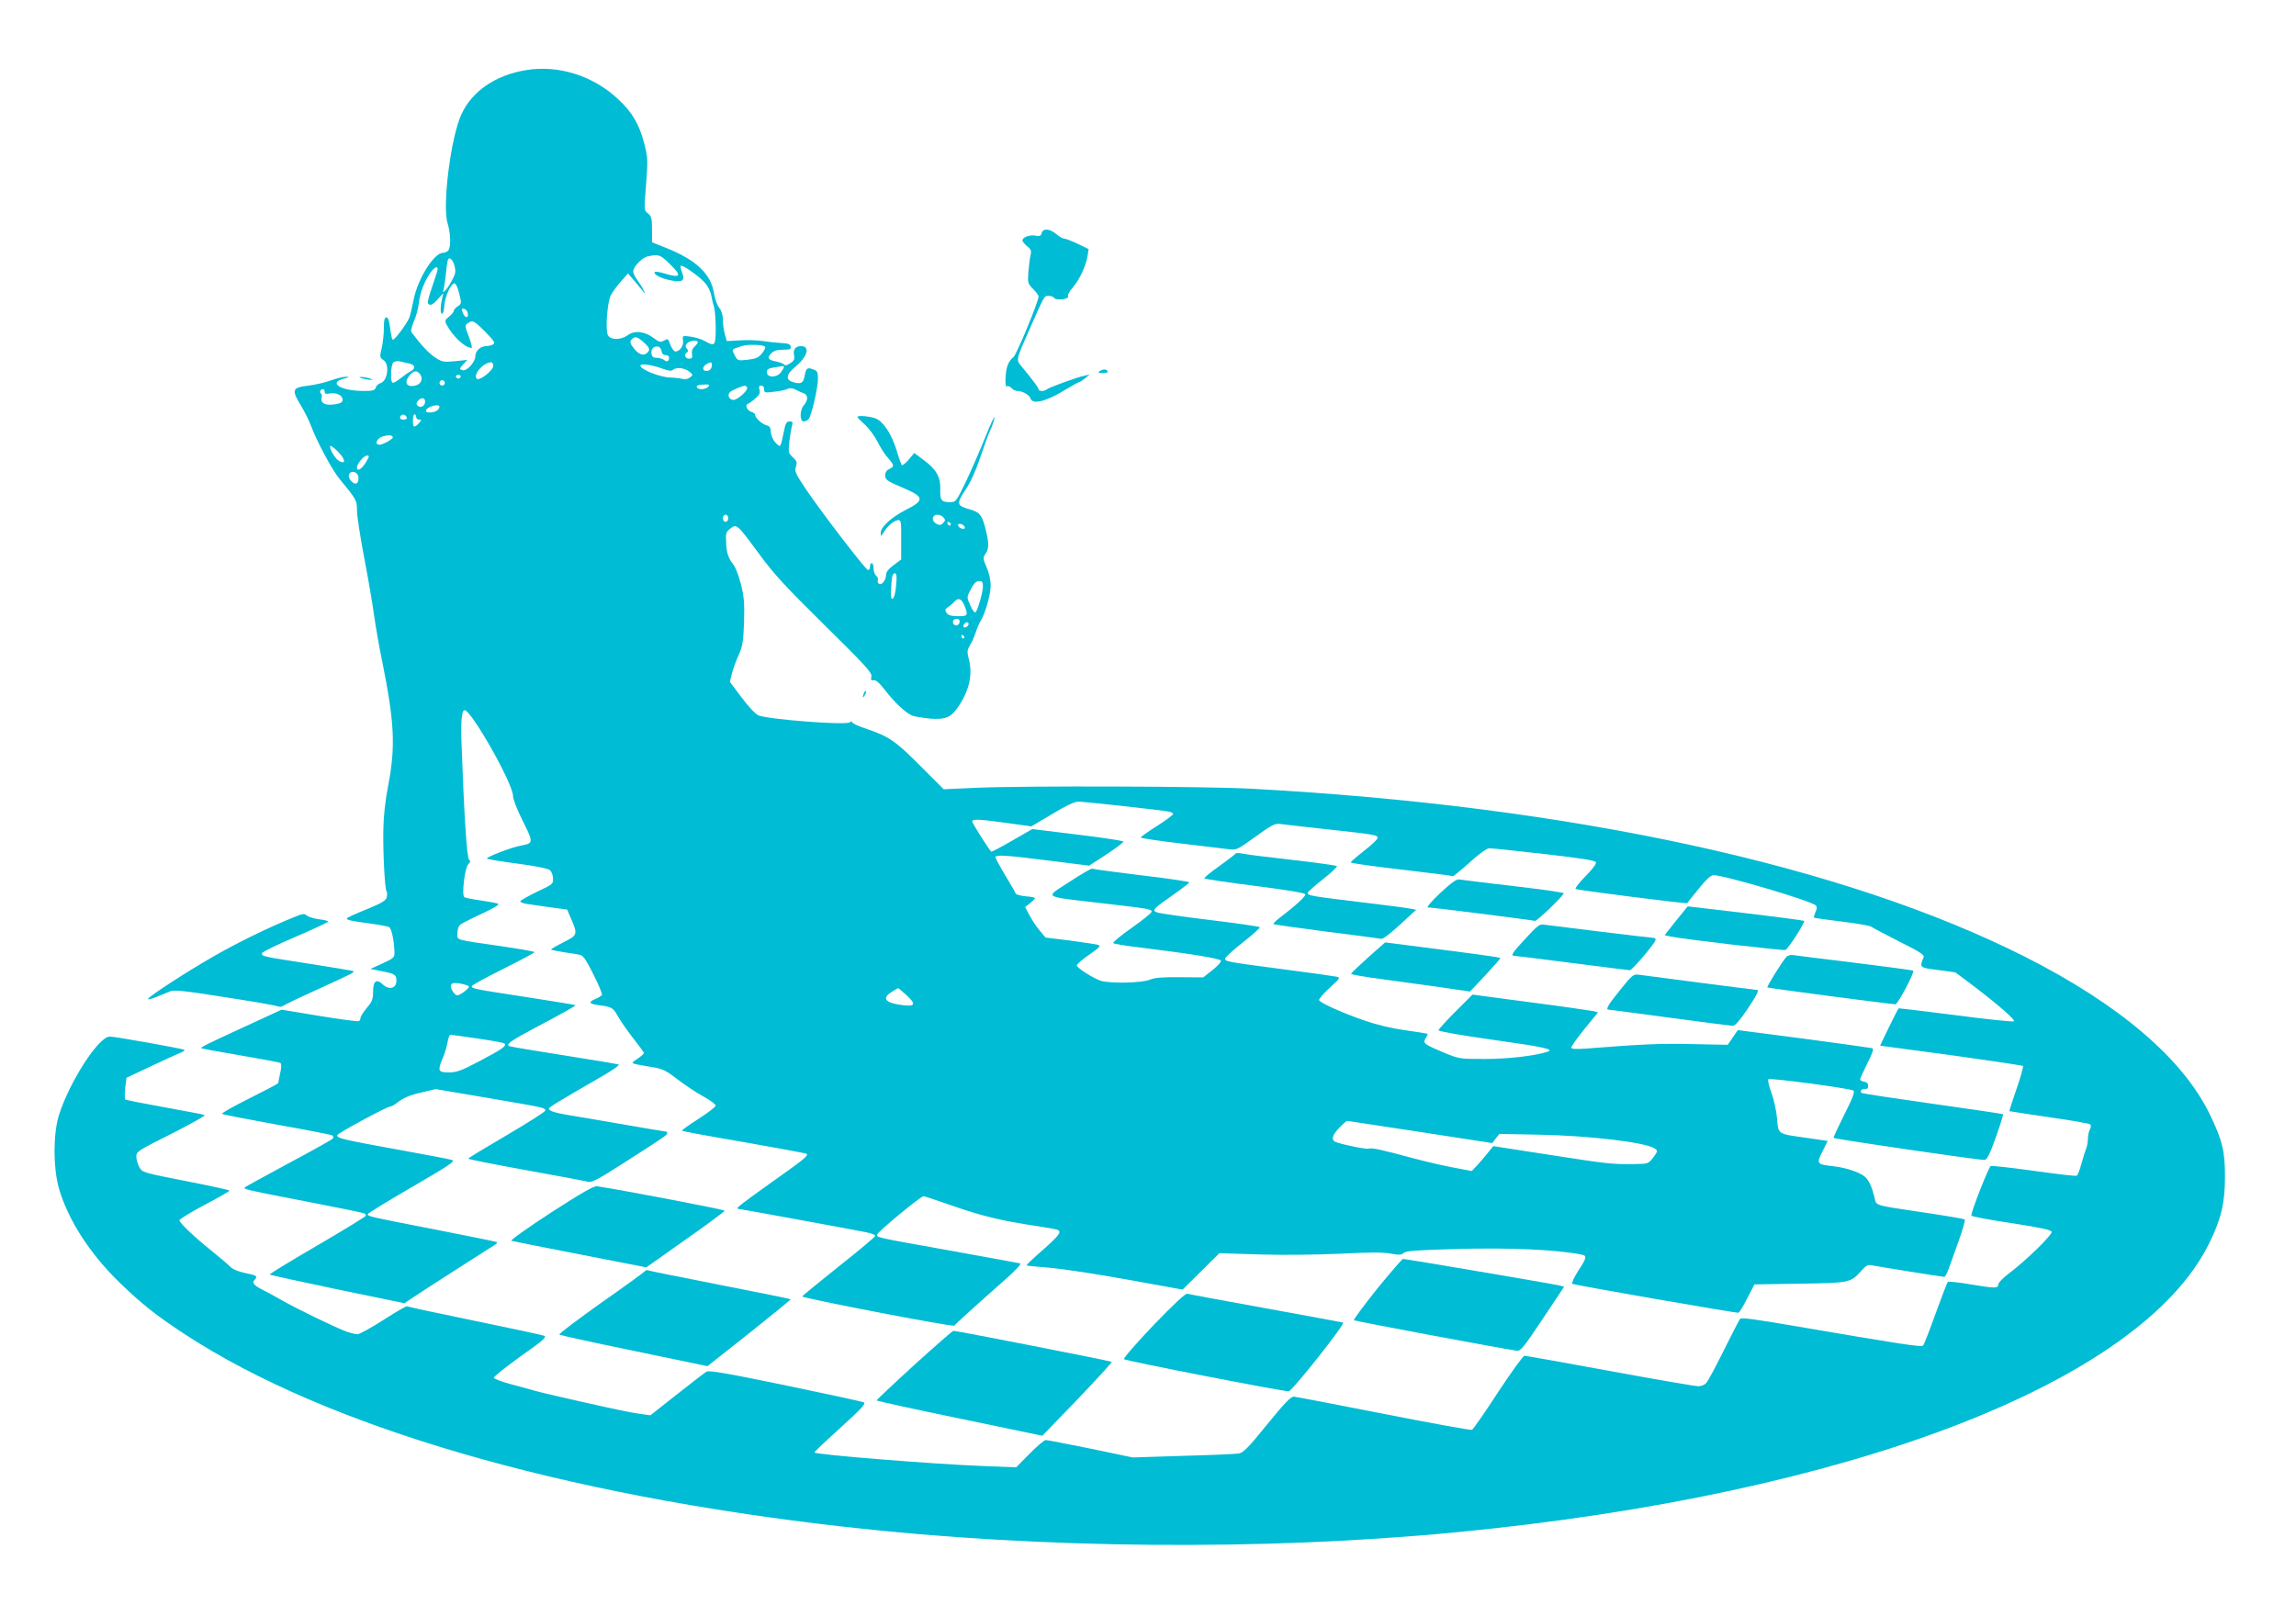 <?xml version="1.0" standalone="no"?>
<!DOCTYPE svg PUBLIC "-//W3C//DTD SVG 20010904//EN"
 "http://www.w3.org/TR/2001/REC-SVG-20010904/DTD/svg10.dtd">
<svg version="1.0" xmlns="http://www.w3.org/2000/svg"
 width="1280pt" height="895pt" viewBox="0 0 1280 895"
 preserveAspectRatio="xMidYMid meet">
<g transform="translate(0,895) scale(0.1,-0.1)"
fill="#00bcd4" stroke="none">
<path d="M2932 8559 c-170 -28 -301 -118 -360 -247 -59 -129 -107 -508 -77
-606 18 -59 20 -137 3 -154 -7 -7 -20 -12 -29 -12 -50 0 -141 -147 -163 -261
-8 -41 -19 -86 -24 -100 -14 -35 -84 -129 -93 -123 -4 2 -10 31 -14 64 -5 41
-11 60 -21 60 -10 0 -14 -15 -14 -59 0 -33 -5 -83 -12 -112 -12 -49 -11 -53
10 -67 36 -24 23 -118 -18 -129 -11 -3 -22 -14 -25 -24 -5 -16 -16 -19 -67
-19 -131 0 -203 47 -106 70 28 7 29 8 8 9 -14 1 -53 -9 -85 -20 -33 -12 -89
-25 -124 -29 -95 -12 -98 -21 -38 -121 18 -30 41 -76 51 -104 33 -88 117 -245
160 -297 94 -114 96 -118 96 -174 0 -29 18 -147 40 -262 22 -114 47 -259 55
-321 9 -62 29 -179 46 -260 68 -338 75 -475 33 -692 -17 -88 -26 -173 -27
-249 -2 -130 8 -324 18 -340 4 -6 4 -21 1 -34 -4 -17 -28 -32 -111 -66 -58
-23 -108 -46 -110 -50 -6 -10 18 -15 131 -30 51 -7 98 -16 104 -20 13 -8 28
-80 29 -138 1 -31 -3 -35 -66 -64 l-68 -31 61 -12 c76 -15 84 -20 84 -55 0
-41 -41 -52 -75 -20 -36 34 -55 21 -55 -39 0 -42 -5 -56 -35 -91 -19 -23 -35
-48 -35 -55 0 -8 -4 -16 -9 -19 -5 -3 -104 10 -220 29 l-211 35 -197 -91
c-220 -101 -256 -119 -251 -124 1 -2 100 -20 218 -40 117 -20 218 -39 223 -42
5 -3 6 -19 3 -37 -10 -47 -14 -70 -15 -76 -1 -3 -73 -41 -161 -85 -88 -44
-156 -82 -152 -86 4 -4 141 -30 305 -60 164 -29 302 -56 309 -60 6 -4 8 -11 4
-17 -3 -6 -113 -67 -244 -137 -130 -70 -241 -131 -246 -135 -11 -11 -8 -12
343 -80 172 -33 317 -63 322 -66 5 -3 9 -9 9 -13 0 -4 -122 -79 -271 -166
-148 -86 -268 -159 -265 -162 3 -3 173 -40 378 -83 l373 -77 55 37 c30 20 142
93 249 161 107 68 199 127 205 131 6 4 8 9 6 12 -3 2 -160 34 -349 71 -360 70
-371 72 -371 85 0 4 111 72 247 151 213 124 243 144 222 151 -13 4 -125 26
-249 48 -368 67 -390 72 -390 90 0 10 278 160 296 160 6 0 22 8 35 19 41 31
71 44 146 61 l72 17 283 -48 c333 -57 328 -56 328 -72 0 -6 -97 -68 -215 -137
-118 -69 -215 -128 -215 -131 0 -3 145 -32 323 -64 177 -32 333 -61 346 -65
20 -5 58 15 195 103 225 144 246 158 246 168 0 5 -3 9 -7 9 -5 0 -111 18 -238
40 -126 22 -261 45 -300 51 -78 13 -115 24 -115 37 0 8 60 44 294 179 60 34
103 65 95 67 -8 3 -144 26 -304 51 -159 25 -296 48 -304 51 -25 8 7 31 137
100 163 86 234 126 230 129 -2 2 -124 22 -273 45 -294 45 -305 47 -305 61 0 5
79 48 175 96 96 48 175 90 175 94 0 3 -84 18 -187 33 -263 38 -243 32 -243 71
0 19 6 40 13 47 8 7 62 35 121 62 65 30 102 52 94 56 -7 4 -51 12 -98 19 -46
6 -88 15 -92 19 -15 15 4 164 22 182 13 13 14 19 5 26 -12 8 -28 252 -42 648
-5 122 1 186 17 186 38 0 270 -410 270 -478 0 -19 23 -77 55 -141 60 -120 59
-123 -10 -136 -52 -9 -198 -65 -190 -73 3 -3 80 -16 172 -28 106 -14 171 -28
180 -37 8 -8 16 -28 16 -46 2 -29 -2 -33 -88 -73 -49 -24 -92 -48 -94 -53 -2
-6 16 -13 40 -16 24 -4 84 -12 132 -19 l89 -12 20 -47 c40 -93 39 -95 -42
-136 -40 -20 -70 -38 -68 -40 2 -2 35 -9 73 -15 39 -5 79 -12 91 -15 15 -3 36
-35 73 -110 29 -57 50 -109 47 -113 -3 -5 -19 -15 -36 -22 -42 -18 -37 -28 18
-35 75 -10 80 -13 111 -69 17 -29 56 -84 86 -122 30 -38 55 -72 55 -76 0 -4
-16 -18 -36 -32 -42 -28 -49 -24 80 -46 61 -10 78 -18 145 -70 42 -32 106 -75
144 -95 37 -20 67 -43 67 -50 0 -7 -43 -40 -96 -74 -53 -34 -95 -64 -92 -66 2
-3 159 -32 347 -64 189 -33 345 -62 348 -65 11 -10 -15 -31 -193 -157 -163
-116 -206 -149 -191 -149 6 0 651 -118 715 -131 28 -6 52 -15 52 -20 0 -5 -91
-82 -203 -170 -111 -89 -203 -164 -205 -168 -3 -9 841 -172 848 -163 6 9 177
163 293 265 48 43 82 79 75 82 -7 2 -179 33 -383 70 -437 78 -415 74 -415 91
0 13 243 214 259 214 4 0 77 -24 162 -54 161 -56 275 -84 465 -112 61 -9 116
-19 123 -23 19 -12 4 -32 -90 -115 -49 -43 -88 -80 -86 -82 2 -2 59 -8 128
-13 68 -6 263 -35 433 -66 l309 -56 102 101 103 102 223 -7 c134 -4 314 -2
447 4 161 8 240 9 283 1 49 -9 62 -8 74 3 11 12 70 16 282 22 309 9 572 -3
711 -31 31 -6 28 -18 -20 -91 -23 -36 -37 -67 -32 -72 7 -6 903 -162 926 -161
4 0 26 36 48 79 l41 79 252 4 c279 4 284 5 344 72 24 28 37 35 55 31 27 -6
396 -65 407 -65 5 0 15 19 24 43 8 23 33 93 56 156 23 63 38 118 34 121 -5 4
-107 21 -228 39 -287 43 -263 36 -275 85 -17 65 -30 92 -53 114 -28 25 -106
51 -177 59 -92 10 -95 14 -60 82 l29 59 -117 17 c-164 23 -158 19 -165 107 -3
40 -17 104 -31 143 -14 38 -22 73 -18 77 9 9 454 -51 474 -63 10 -7 -2 -38
-50 -134 -35 -70 -62 -128 -60 -130 7 -7 822 -126 842 -123 14 2 29 32 63 127
24 68 42 126 40 128 -2 2 -178 28 -391 58 -213 30 -391 57 -396 60 -15 9 -1
26 18 23 11 -2 17 4 17 17 0 13 -8 21 -22 23 -13 2 -23 8 -23 13 0 5 18 45 40
89 29 57 37 82 28 85 -7 2 -179 26 -381 53 l-369 48 -28 -41 -28 -41 -199 4
c-176 4 -270 0 -590 -25 -61 -4 -83 -3 -83 6 0 7 33 53 74 104 l75 92 -27 7
c-15 3 -172 26 -350 49 l-323 43 -94 -94 c-52 -52 -95 -99 -95 -105 0 -6 131
-29 302 -53 279 -39 345 -53 307 -66 -66 -23 -221 -41 -349 -41 -145 0 -145 0
-234 37 -107 45 -115 51 -98 79 8 12 12 22 10 24 -2 2 -57 11 -123 20 -78 11
-158 30 -230 55 -119 41 -241 96 -251 112 -4 5 22 36 57 68 61 56 63 58 39 64
-14 3 -146 22 -295 41 -319 42 -325 43 -325 60 0 7 45 48 100 91 55 43 97 81
93 84 -5 4 -129 22 -278 40 -148 18 -281 37 -294 42 -31 11 -23 20 89 98 50
35 90 66 90 70 0 4 -120 22 -267 39 -148 18 -271 35 -275 37 -4 2 -60 -30
-125 -73 -140 -91 -157 -80 167 -118 277 -32 290 -34 290 -49 0 -7 -50 -47
-111 -90 -61 -43 -107 -81 -103 -85 5 -4 74 -16 154 -25 277 -34 443 -61 447
-73 2 -6 -19 -30 -47 -52 l-52 -41 -132 1 c-98 1 -140 -3 -166 -14 -41 -18
-213 -22 -270 -7 -38 11 -132 69 -137 86 -2 6 28 32 67 59 57 39 68 50 53 56
-10 3 -80 14 -156 24 l-138 17 -32 38 c-18 21 -43 59 -57 85 l-25 47 28 22
c15 12 27 24 27 28 0 3 -23 8 -52 10 -29 3 -54 10 -56 16 -2 7 -28 52 -58 101
-30 50 -54 95 -54 101 0 15 54 12 299 -19 l223 -28 97 63 c53 35 95 67 94 71
-1 5 -116 22 -255 39 l-253 31 -113 -65 c-62 -36 -114 -63 -116 -61 -16 17
-106 159 -106 168 0 15 32 14 193 -8 l137 -19 116 69 c74 45 125 69 145 69 34
0 471 -48 507 -56 12 -2 22 -8 22 -13 0 -5 -40 -35 -90 -67 -49 -31 -90 -60
-90 -64 0 -4 102 -19 228 -34 125 -15 245 -29 267 -32 37 -5 47 0 145 71 94
68 109 75 140 70 19 -3 139 -16 265 -30 265 -29 275 -31 275 -48 0 -7 -34 -39
-75 -71 -41 -32 -75 -62 -75 -65 0 -4 127 -22 283 -40 155 -18 284 -34 286
-37 2 -2 44 32 93 76 54 49 97 80 111 80 12 0 150 -14 306 -32 209 -24 285
-36 288 -46 4 -8 -20 -40 -58 -78 -34 -35 -60 -67 -55 -71 5 -6 619 -84 622
-79 0 1 28 36 63 79 44 54 69 77 84 77 63 -1 544 -143 570 -169 7 -7 7 -19 -2
-37 -6 -15 -10 -28 -8 -31 3 -2 73 -12 156 -22 83 -10 157 -23 164 -29 6 -5
76 -42 155 -82 116 -58 142 -75 136 -88 -24 -58 -23 -58 81 -71 l96 -13 108
-81 c136 -104 227 -184 219 -192 -4 -4 -150 11 -324 34 -175 22 -319 40 -320
38 -5 -6 -104 -207 -102 -208 2 0 180 -24 396 -53 216 -30 396 -57 400 -60 3
-4 -13 -62 -36 -128 -23 -67 -41 -122 -40 -124 2 -1 102 -16 223 -34 121 -17
224 -35 228 -40 5 -4 4 -17 -2 -28 -6 -11 -11 -34 -11 -51 0 -16 -4 -40 -9
-53 -5 -13 -17 -51 -27 -86 -9 -35 -21 -65 -26 -68 -5 -3 -112 9 -237 27 -126
17 -235 30 -243 27 -11 -5 -108 -251 -108 -276 0 -5 99 -24 221 -42 158 -24
223 -38 227 -48 6 -16 -146 -164 -240 -234 -32 -24 -57 -51 -58 -60 0 -23 -15
-23 -160 1 -63 11 -118 16 -121 13 -4 -4 -34 -83 -68 -176 -33 -93 -65 -174
-70 -179 -10 -10 -114 6 -728 111 -203 35 -285 46 -292 38 -5 -6 -46 -85 -91
-176 -45 -91 -89 -173 -98 -182 -8 -10 -28 -18 -44 -18 -16 0 -237 38 -492 85
-255 47 -470 85 -477 85 -8 0 -74 -92 -148 -204 -73 -113 -139 -207 -145 -209
-6 -3 -227 37 -491 89 -264 52 -489 95 -501 96 -16 2 -50 -32 -149 -154 -105
-130 -134 -159 -159 -163 -17 -3 -157 -9 -311 -13 l-280 -9 -235 49 c-129 26
-241 48 -250 48 -8 0 -49 -34 -90 -76 l-75 -76 -180 7 c-272 10 -945 64 -945
76 0 3 66 66 147 139 124 113 143 135 127 141 -10 4 -208 47 -439 95 -329 68
-423 84 -437 75 -10 -6 -84 -63 -165 -127 l-147 -116 -51 7 c-45 5 -157 29
-335 69 -36 8 -96 22 -135 31 -38 8 -92 22 -120 29 -27 8 -90 25 -139 38 -50
14 -91 29 -93 35 -2 6 65 59 148 119 127 89 149 109 133 115 -10 5 -185 42
-388 84 -204 42 -373 78 -377 81 -4 2 -63 -32 -131 -76 -69 -44 -134 -80 -145
-80 -11 0 -39 7 -62 15 -56 20 -281 129 -366 178 -38 22 -87 48 -107 58 -43
22 -54 37 -39 52 20 20 12 26 -51 38 -38 8 -70 21 -83 34 -11 12 -58 52 -105
90 -100 80 -179 156 -180 171 0 5 63 44 140 85 77 40 140 77 140 80 0 3 -109
27 -243 53 -239 47 -243 48 -260 77 -9 17 -17 44 -17 60 0 28 9 33 198 128
112 57 191 101 182 104 -8 3 -109 22 -225 43 -116 21 -213 40 -217 43 -3 3 -3
32 0 64 l7 57 140 66 c77 36 151 70 164 75 13 5 22 12 19 15 -7 6 -386 74
-416 74 -62 0 -225 -252 -284 -440 -32 -105 -32 -289 0 -405 51 -177 173 -367
343 -531 122 -118 205 -183 364 -287 787 -513 2090 -893 3675 -1071 1086 -123
2338 -134 3410 -30 2190 211 3811 833 4195 1609 67 135 89 226 89 370 1 144
-15 208 -84 350 -150 311 -505 614 -1029 879 -1011 511 -2533 842 -4316 938
-260 14 -1269 17 -1537 5 l-177 -8 -128 128 c-140 141 -177 166 -300 208 -46
15 -83 32 -83 38 0 6 -5 6 -12 -1 -21 -17 -453 16 -510 39 -16 7 -55 48 -93
99 l-66 88 12 49 c7 26 24 73 38 103 21 47 25 73 29 181 3 105 0 141 -17 210
-12 46 -30 95 -41 109 -30 38 -40 66 -42 127 -3 50 0 57 24 76 35 27 37 25
161 -143 81 -111 147 -182 364 -396 230 -227 265 -265 261 -286 -4 -20 -1 -24
12 -21 12 3 32 -14 63 -54 53 -70 118 -130 154 -144 14 -5 58 -12 97 -16 90
-7 121 7 164 75 59 91 76 178 51 265 -8 32 -7 43 9 70 11 18 25 50 32 72 7 22
19 49 26 61 25 38 57 149 57 199 0 30 -9 71 -23 102 -20 48 -21 53 -6 75 20
28 20 60 0 140 -20 77 -32 92 -89 108 -72 20 -74 31 -23 108 29 43 58 107 83
182 21 63 46 131 55 150 10 19 20 51 24 70 3 19 -20 -30 -52 -110 -32 -80 -82
-193 -110 -252 -51 -104 -53 -108 -85 -108 -49 0 -57 10 -55 71 2 70 -23 113
-94 165 l-51 38 -32 -38 c-19 -22 -35 -34 -39 -28 -3 6 -16 41 -27 79 -27 90
-74 162 -116 179 -31 13 -103 19 -103 9 0 -3 18 -22 41 -42 22 -20 54 -63 70
-94 16 -32 42 -74 59 -92 36 -41 37 -49 8 -62 -15 -7 -23 -19 -23 -35 0 -26 7
-31 112 -76 105 -45 106 -65 5 -116 -81 -41 -142 -96 -142 -129 0 -23 1 -22
19 7 22 35 58 64 81 64 13 0 15 -18 14 -110 l0 -110 -42 -31 c-27 -20 -42 -38
-42 -53 0 -30 -24 -61 -39 -52 -7 5 -10 14 -7 21 3 8 -2 19 -10 25 -8 7 -14
25 -14 41 0 16 -4 29 -10 29 -5 0 -10 -9 -10 -21 0 -12 -5 -19 -12 -17 -16 6
-262 326 -345 450 -58 86 -64 100 -56 125 8 24 6 32 -17 53 -25 24 -26 28 -19
90 4 36 11 75 15 88 5 18 2 22 -14 22 -17 0 -23 -10 -32 -57 -19 -90 -18 -88
-40 -68 -21 19 -33 48 -34 80 -1 11 -9 21 -21 23 -24 5 -65 41 -65 58 0 6 -9
14 -20 17 -24 6 -39 39 -21 45 6 2 25 15 41 29 23 19 29 30 24 49 -5 18 -2 24
10 24 10 0 16 -8 16 -21 0 -19 4 -20 58 -13 31 3 65 11 75 16 12 6 26 4 45 -6
15 -8 35 -17 45 -20 9 -3 17 -15 17 -26 0 -11 -8 -28 -17 -38 -25 -25 -26 -92
-3 -92 10 0 22 6 28 13 16 19 52 174 52 225 0 37 -4 44 -26 52 -33 13 -40 8
-48 -35 -8 -41 -19 -48 -61 -37 -48 13 -44 43 10 88 67 55 83 114 31 114 -31
0 -46 -19 -39 -51 4 -22 0 -31 -22 -45 -17 -11 -29 -14 -33 -7 -4 5 -24 13
-44 17 -47 9 -54 20 -28 46 14 14 33 20 66 20 38 0 45 3 42 17 -2 14 -14 18
-48 20 -25 1 -72 6 -105 11 -33 5 -92 7 -132 4 l-71 -4 -11 38 c-6 22 -11 58
-11 80 0 26 -7 51 -20 67 -12 15 -25 52 -30 84 -17 105 -98 182 -260 248 l-85
34 0 72 c0 61 -3 73 -23 89 -22 18 -22 18 -10 162 10 135 10 148 -10 226 -28
109 -67 176 -147 250 -139 130 -332 191 -513 161z m798 -1077 c74 -71 67 -85
-25 -57 -27 8 -51 12 -54 9 -12 -12 30 -35 82 -46 71 -15 88 -5 69 44 -6 17
-10 34 -7 36 8 8 104 -59 134 -94 17 -18 33 -51 36 -71 4 -21 11 -51 16 -67 5
-16 9 -69 9 -117 0 -99 -4 -103 -62 -70 -18 10 -54 21 -79 24 -45 6 -45 6 -41
-22 4 -29 -18 -61 -43 -61 -7 0 -18 15 -26 33 -16 42 -14 40 -39 27 -18 -10
-27 -7 -56 15 -49 38 -107 44 -144 16 -39 -28 -95 -28 -111 0 -15 28 -4 181
16 222 9 18 34 52 56 77 l40 45 27 -31 c15 -17 37 -44 50 -60 20 -26 21 -26
11 -4 -6 14 -22 39 -35 57 -13 17 -24 39 -24 48 0 28 50 80 84 86 58 12 66 9
116 -39z m-1196 -15 c8 -31 6 -44 -14 -80 -12 -23 -29 -49 -38 -57 -13 -13
-14 -12 -8 10 3 14 9 52 12 85 3 33 8 66 10 73 7 24 29 6 38 -31z m-94 -18 c0
-6 -14 -49 -30 -96 -17 -47 -28 -89 -24 -94 10 -17 27 -9 56 24 l29 32 -6 -30
c-11 -48 -11 -84 0 -85 5 0 11 20 12 46 4 51 37 124 57 124 7 0 18 -23 26 -57
14 -54 13 -57 -8 -71 -12 -8 -22 -19 -22 -25 0 -6 -12 -21 -26 -32 -24 -19
-25 -24 -14 -46 35 -65 103 -129 139 -129 5 0 -2 28 -15 62 -23 59 -23 64 -7
75 27 20 35 16 98 -47 49 -50 57 -62 45 -70 -8 -5 -26 -10 -39 -10 -32 0 -61
-27 -61 -56 0 -34 -50 -87 -73 -78 -17 6 -16 8 5 32 l23 25 -68 -7 c-63 -6
-72 -5 -110 20 -35 22 -81 72 -132 140 -6 8 -2 28 12 61 12 26 25 73 28 103 7
59 31 122 65 170 22 30 40 39 40 19z m168 -248 c5 -30 -18 -24 -29 8 -7 18 -6
22 9 19 9 -2 19 -14 20 -27z m981 -160 c35 -32 38 -43 16 -61 -20 -16 -47 -5
-74 31 -18 24 -20 33 -11 45 18 21 34 17 69 -15z m301 1 c0 -5 -8 -16 -19 -26
-12 -11 -16 -25 -13 -41 3 -20 0 -25 -17 -25 -22 0 -29 24 -11 35 8 5 7 11 -1
21 -9 11 -9 17 1 29 13 16 60 21 60 7z m376 -27 c2 -5 -7 -22 -19 -37 -18 -22
-34 -29 -79 -34 -55 -6 -56 -6 -72 25 -16 30 -16 32 6 40 42 16 63 19 112 18
27 -1 51 -6 52 -12z m-578 -23 c2 -14 10 -22 23 -22 10 0 19 -6 19 -13 0 -22
-12 -28 -28 -14 -8 6 -27 12 -41 12 -20 0 -27 6 -29 24 -4 25 13 43 38 38 8
-1 16 -12 18 -25z m-1407 -69 c35 -7 38 -28 7 -44 -13 -7 -38 -25 -57 -40 -19
-15 -38 -26 -43 -23 -13 8 -9 99 4 112 7 7 23 10 37 7 13 -3 36 -9 52 -12z
m469 -12 c0 -27 -78 -87 -92 -73 -23 23 36 90 80 92 6 0 12 -9 12 -19z m1218
-3 c-2 -15 -11 -24 -25 -26 -28 -4 -31 22 -5 37 26 16 34 13 30 -11z m-271
-15 c30 -11 47 -13 55 -5 20 16 62 11 89 -9 24 -19 24 -20 5 -34 -12 -9 -28
-12 -40 -8 -12 3 -43 7 -71 8 -54 1 -165 45 -165 66 0 14 66 5 127 -18z m673
10 c0 -5 -9 -19 -18 -31 -24 -30 -77 -28 -77 3 0 16 9 21 40 26 22 3 43 7 48
8 4 0 7 -2 7 -6z m-2030 -37 c22 -27 8 -60 -28 -67 -45 -9 -60 18 -31 55 23
29 41 33 59 12z m228 -17 c-2 -6 -8 -10 -13 -10 -5 0 -11 4 -13 10 -2 6 4 11
13 11 9 0 15 -5 13 -11z m-88 -34 c0 -8 -7 -15 -15 -15 -8 0 -15 7 -15 15 0 8
7 15 15 15 8 0 15 -7 15 -15z m1469 -21 c-13 -16 -55 -19 -63 -5 -7 11 5 16
44 17 24 1 28 -2 19 -12z m216 -4 c9 -14 -52 -70 -76 -70 -24 0 -36 27 -20 43
11 11 65 34 83 36 4 1 10 -4 13 -9z m-2355 -25 c0 -11 7 -13 29 -9 35 7 71
-10 71 -35 0 -15 -10 -20 -46 -26 -51 -7 -78 7 -71 37 3 10 1 21 -4 24 -11 6
-2 24 12 24 5 0 9 -7 9 -15z m560 -55 c0 -24 -26 -38 -42 -22 -8 8 -8 15 2 27
18 21 40 19 40 -5z m80 -28 c0 -17 -25 -32 -52 -32 -20 0 -26 4 -22 14 8 20
74 36 74 18z m-182 -60 c2 -7 -6 -12 -17 -12 -21 0 -27 11 -14 24 9 9 26 2 31
-12z m52 3 c0 -8 7 -15 17 -15 14 0 14 -2 -2 -20 -26 -28 -33 -25 -33 15 0 19
4 35 9 35 5 0 9 -7 9 -15z m-130 -114 c0 -10 -56 -41 -74 -41 -30 0 -17 35 17
46 32 10 57 8 57 -5z m-278 -114 c13 -25 5 -31 -21 -18 -21 12 -51 60 -51 82
0 15 57 -37 72 -64z m137 -9 c-25 -49 -59 -74 -59 -44 0 20 39 66 56 66 12 0
13 -4 3 -22z m-51 -97 c2 -13 -1 -28 -7 -34 -16 -16 -54 24 -45 47 10 26 48
16 52 -13z m2062 -231 c0 -11 -7 -20 -15 -20 -8 0 -15 9 -15 20 0 11 7 20 15
20 8 0 15 -9 15 -20z m1200 4 c11 -12 11 -18 -2 -30 -12 -13 -20 -14 -37 -5
-21 12 -27 31 -14 44 11 12 40 7 53 -9z m41 -37 c-1 -12 -15 -9 -19 4 -3 6 1
10 8 8 6 -3 11 -8 11 -12z m77 -15 c3 -9 -2 -13 -14 -10 -9 1 -19 9 -22 16 -3
9 2 13 14 10 9 -1 19 -9 22 -16z m-385 -352 c-9 -60 -29 -68 -26 -10 1 19 3
49 4 65 2 37 23 54 27 22 1 -12 -1 -47 -5 -77z m487 21 c0 -31 -28 -130 -41
-145 -5 -5 -18 11 -29 37 -20 44 -20 48 -4 79 24 47 34 58 55 58 14 0 19 -7
19 -29z m-104 -106 c23 -57 20 -62 -37 -61 -39 1 -55 6 -63 20 -9 14 -7 20 8
30 10 6 26 19 35 29 23 26 40 21 57 -18z m-26 -89 c0 -20 -19 -31 -32 -18 -6
6 -7 15 -4 21 10 16 36 13 36 -3z m50 -15 c0 -12 -20 -25 -27 -18 -7 7 6 27
18 27 5 0 9 -4 9 -9z m-25 -71 c3 -5 1 -10 -4 -10 -6 0 -11 5 -11 10 0 6 2 10
4 10 3 0 8 -4 11 -10z m-2761 -1950 c7 -7 -47 -50 -65 -50 -15 0 -41 41 -35
56 5 13 14 15 49 10 23 -4 46 -11 51 -16z m2436 -46 c59 -53 54 -68 -17 -59
-99 12 -120 39 -60 75 17 11 33 20 34 20 2 0 21 -16 43 -36z m-2388 -245 c79
-11 146 -24 150 -27 14 -14 -9 -30 -133 -96 -108 -57 -133 -66 -177 -66 -60 0
-64 9 -33 81 10 24 22 63 26 87 4 23 11 42 15 42 5 0 73 -9 152 -21z m5255
-521 l402 -62 20 26 20 25 213 -4 c286 -5 607 -43 654 -78 17 -12 16 -15 -9
-49 -28 -36 -29 -36 -105 -37 -123 -2 -150 1 -477 52 l-310 48 -30 -37 c-16
-20 -43 -52 -60 -70 l-30 -32 -105 20 c-58 11 -157 34 -220 51 -181 49 -232
60 -250 54 -16 -5 -168 27 -190 40 -19 12 -10 39 27 77 20 21 40 38 43 38 3 0
186 -28 407 -62z"/>
<path d="M5807 7650 c-4 -16 -11 -19 -35 -14 -31 6 -72 -9 -72 -27 0 -6 12
-20 26 -32 22 -17 25 -25 19 -51 -4 -17 -9 -59 -12 -93 -4 -60 -3 -64 26 -94
17 -17 31 -36 31 -42 0 -28 -122 -323 -139 -337 -29 -23 -42 -56 -45 -114 -2
-39 0 -53 9 -50 6 3 18 -2 25 -11 7 -8 21 -15 31 -15 29 0 68 -22 74 -42 12
-36 88 -17 198 51 37 22 71 41 75 41 4 0 18 10 32 21 l25 21 -30 -7 c-42 -9
-198 -66 -209 -76 -13 -12 -46 -12 -46 0 0 8 -25 43 -95 128 -31 38 -33 31 45
208 85 192 81 185 106 185 13 0 26 -4 29 -10 7 -11 45 -13 69 -4 9 3 13 10 10
15 -3 5 9 26 27 46 37 43 74 122 82 176 l6 38 -62 30 c-34 16 -68 29 -76 29
-7 0 -26 11 -43 25 -36 31 -74 33 -81 5z"/>
<path d="M6130 6880 c-11 -7 -7 -10 18 -10 20 0 31 4 27 10 -8 13 -26 13 -45
0z"/>
<path d="M2020 6840 c14 -4 34 -8 45 -8 16 0 15 2 -5 8 -14 4 -34 8 -45 8 -16
0 -15 -2 5 -8z"/>
<path d="M4816 5085 c-9 -26 -7 -32 5 -12 6 10 9 21 6 23 -2 3 -7 -2 -11 -11z"/>
<path d="M6888 4190 c-2 -4 -43 -35 -91 -70 -49 -34 -86 -65 -82 -68 3 -4 131
-23 282 -42 174 -22 278 -39 280 -47 4 -10 -54 -63 -147 -134 -19 -15 -33 -29
-30 -32 3 -3 136 -21 295 -42 160 -20 297 -38 305 -40 9 -3 53 31 105 79 l90
83 -30 6 c-17 4 -145 20 -285 37 -271 33 -290 36 -290 51 0 5 38 39 85 76 47
37 82 70 78 74 -5 3 -116 19 -248 34 -132 15 -257 30 -277 35 -20 4 -38 4 -40
0z"/>
<path d="M8030 3971 c-47 -44 -78 -80 -70 -81 28 0 585 -71 597 -75 10 -3 153
133 161 154 1 4 -125 22 -280 40 -156 18 -292 35 -303 37 -14 3 -44 -18 -105
-75z"/>
<path d="M9344 3816 l-64 -81 33 -7 c60 -14 628 -80 641 -75 15 6 111 155 104
162 -2 2 -149 22 -327 43 l-322 38 -65 -80z"/>
<path d="M1640 3836 c-146 -59 -308 -138 -446 -217 -154 -88 -357 -220 -369
-239 -3 -6 18 -1 47 11 29 12 65 26 79 32 21 8 87 1 300 -33 151 -23 284 -46
295 -51 12 -4 25 -4 30 1 5 5 95 48 199 95 200 92 201 92 194 100 -3 2 -110
20 -239 40 -265 41 -270 42 -270 59 0 7 83 48 185 91 102 44 185 83 185 86 0
4 -24 10 -52 13 -29 4 -60 14 -68 21 -13 12 -23 11 -70 -9z"/>
<path d="M8506 3718 c-76 -82 -87 -98 -63 -98 6 0 151 -18 322 -40 170 -22
315 -40 321 -40 14 0 144 154 144 170 0 5 -5 10 -10 10 -16 0 -580 69 -612 74
-23 5 -37 -5 -102 -76z"/>
<path d="M7628 3612 c-51 -46 -94 -87 -96 -92 -1 -4 73 -17 165 -29 92 -13
242 -33 333 -46 l165 -24 87 92 c47 51 85 94 82 96 -2 2 -148 23 -323 45
l-319 41 -94 -83z"/>
<path d="M9957 3612 c-24 -28 -109 -164 -104 -168 4 -4 688 -94 714 -94 13 0
108 178 99 187 -2 3 -148 22 -323 44 -175 21 -330 41 -344 43 -17 3 -32 -1
-42 -12z"/>
<path d="M9033 3431 c-68 -84 -84 -111 -65 -111 4 0 157 -20 341 -45 184 -25
343 -45 352 -45 12 0 40 32 79 90 54 81 69 110 55 110 -9 0 -629 80 -660 85
-28 4 -36 -2 -102 -84z"/>
<path d="M3071 2188 c-130 -85 -228 -154 -220 -157 8 -2 180 -37 383 -76 l369
-72 218 154 c121 85 219 158 219 162 0 6 -565 114 -710 136 -19 3 -82 -33
-259 -147z"/>
<path d="M7677 1763 c-74 -93 -132 -171 -129 -175 6 -5 817 -157 909 -170 20
-3 41 24 143 177 l120 180 -27 7 c-31 8 -856 148 -871 148 -5 0 -70 -75 -145
-167z"/>
<path d="M3597 1863 c-3 -5 -113 -85 -246 -178 -132 -94 -237 -173 -233 -177
4 -3 191 -45 417 -91 l409 -85 234 185 c128 102 232 187 230 188 -2 2 -177 38
-389 79 -212 42 -393 78 -401 81 -9 4 -18 3 -21 -2z"/>
<path d="M6430 1560 c-96 -101 -169 -185 -164 -189 11 -10 900 -183 919 -179
22 5 317 378 303 383 -7 2 -202 38 -433 80 -231 42 -427 78 -436 81 -10 3 -74
-57 -189 -176z"/>
<path d="M5095 1337 c-115 -105 -209 -194 -208 -196 1 -3 209 -49 463 -101
l461 -96 196 203 c107 112 193 206 191 209 -6 5 -866 174 -883 173 -5 0 -104
-87 -220 -192z"/>
</g>
</svg>
